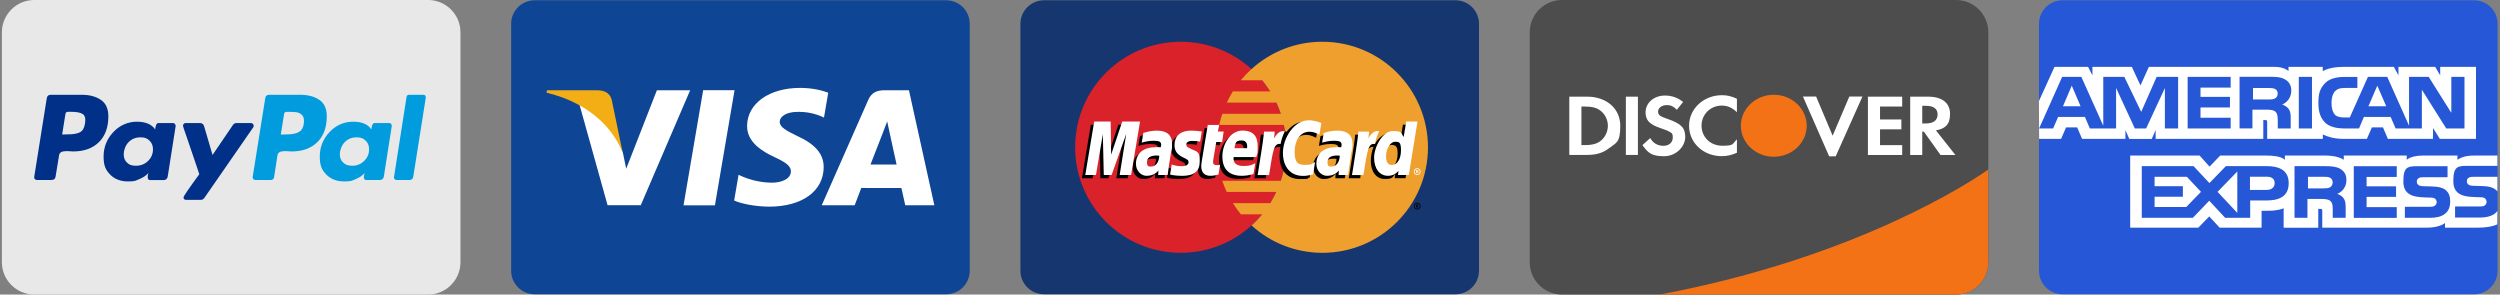 <?xml version="1.0" encoding="UTF-8"?>
<svg xmlns="http://www.w3.org/2000/svg" viewBox="0 0 4252.2 501">
  <rect x="0" y="0" width="4252.2" height="501" fill="#808080" stroke="none"/>
  <defs>
    <style>      .cls-1 {        fill: #16366f;      }      .cls-2 {        fill: #f47216;      }      .cls-2, .cls-3, .cls-4 {        fill-rule: evenodd;      }      .cls-5 {        fill: #003087;      }      .cls-3 {        fill: #4d4d4d;      }      .cls-6, .cls-4 {        fill: #fff;      }      .cls-7 {        fill: #f2ae14;      }      .cls-8 {        fill: #009cde;      }      .cls-9 {        fill: #ee9f2d;      }      .cls-10 {        fill: #0e4595;      }      .cls-11 {        fill: #d9222a;      }      .cls-12 {        fill: #2557d6;      }      .cls-13 {        fill: #e8e8e8;      }    </style>
  </defs>
  <g>
    <g id="Layer_1">
      <g>
        <path class="cls-10" d="M909.4.5h700c22.1,0,40,17.9,40,40v420c0,22.1-17.9,40-40,40h-700c-22.1,0-40-17.9-40-40V40.5c0-22.1,17.9-40,40-40Z"></path>
        <path class="cls-6" d="M1162.6,349.2l33.4-195.8h53.4l-33.4,195.8h-53.4ZM1408.7,157.7c-10.6-4-27.1-8.2-47.8-8.2-52.7,0-89.9,26.6-90.2,64.6-.3,28.1,26.5,43.8,46.8,53.2,20.8,9.6,27.8,15.7,27.7,24.3-.1,13.1-16.6,19.1-31.9,19.1s-32.7-3-50.2-10.3l-6.9-3.1-7.5,43.8c12.5,5.5,35.5,10.2,59.4,10.4,56.1,0,92.5-26.2,92.9-66.9.2-22.3-14-39.2-44.8-53.2-18.7-9.1-30.1-15.1-30-24.3,0-8.1,9.7-16.8,30.6-16.8,17.4-.3,30.1,3.5,39.9,7.5l4.8,2.3,7.2-42.4M1546,153.5h-41.2c-12.8,0-22.3,3.5-27.9,16.2l-79.2,179.4h56s9.2-24.1,11.2-29.4c6.1,0,60.6.1,68.3.1,1.6,6.9,6.5,29.3,6.5,29.3h49.5l-43.2-195.6h0ZM1480.6,279.9c4.4-11.3,21.3-54.7,21.3-54.7-.3.5,4.4-11.3,7.1-18.7l3.6,16.9s10.2,46.7,12.4,56.5h-44.4ZM1117.3,153.5l-52.2,133.5-5.6-27.1c-9.7-31.3-40-65.2-73.9-82.1l47.8,171.2h56.5c0-.1,84-195.5,84-195.5h-56.6"></path>
        <path class="cls-7" d="M1016.3,153.5h-86l-.7,4.1c66.9,16.2,111.2,55.4,129.6,102.4l-18.7-90c-3.2-12.4-12.6-16.1-24.2-16.5"></path>
      </g>
      <g>
        <path class="cls-1" d="M1775.6.5h700c22.1,0,40,17.9,40,40v420c0,22.1-17.9,40-40,40h-700c-22.1,0-40-17.9-40-40V40.5c0-22.1,18-40,40-40Z"></path>
        <path class="cls-11" d="M2187.7,250.5c0,99.1-80.4,179.5-179.5,179.5s-179.5-80.4-179.5-179.5,80.4-179.5,179.5-179.5,179.5,80.4,179.5,179.5"></path>
        <path class="cls-9" d="M2249.1,71c-46.4,0-88.6,17.6-120.5,46.5-6.5,5.9-12.5,12.2-18.1,19h36.3c5,6,9.5,12.4,13.7,19h-63.6c-3.8,6.1-7.3,12.5-10.3,19h84.3c2.9,6.2,5.4,12.5,7.6,19h-99.5c-2.1,6.2-3.8,12.6-5.2,19h109.9c2.7,12.5,4,25.2,4,38,0,19.9-3.3,39.1-9.3,57h-99.5c2.2,6.5,4.7,12.8,7.6,19h84.3c-3.1,6.5-6.5,12.9-10.3,19h-63.6c4.2,6.6,8.7,13,13.7,19h36.3c-5.6,6.8-11.6,13.1-18.1,19,31.9,28.9,74.1,46.5,120.5,46.5,99.1,0,179.5-80.4,179.5-179.5-.2-99.1-80.5-179.5-179.7-179.5"></path>
        <path d="M2404.7,350.6c0-3.2,2.6-5.8,5.8-5.8s5.8,2.6,5.8,5.8-2.6,5.8-5.8,5.8-5.8-2.6-5.8-5.8ZM2410.5,355c2.4,0,4.4-2,4.4-4.4s-2-4.4-4.4-4.4h0c-2.4,0-4.4,2-4.4,4.4h0c0,2.4,2,4.4,4.4,4.4h0ZM2409.7,353.1h-1.2v-5.1h2.1c.4,0,.9,0,1.3.3.4.3.6.8.6,1.3s-.3,1.1-.9,1.3l.9,2.3h-1.3l-.8-2h-.9l.2,1.9h0ZM2409.7,350.2h.7c.2,0,.5,0,.7-.1s.3-.4.3-.6-.1-.4-.3-.5-.5-.1-.8-.1h-.6v1.3h0ZM1966.2,270.2c-2-.2-2.9-.3-4.4-.3-11,0-16.6,3.8-16.6,11.3s2.7,7.5,7,7.5c8,0,13.7-7.6,14-18.5ZM1980.4,303.2h-16.1l.4-7.7c-4.9,6.1-11.5,9-20.4,9s-17.8-8.3-17.8-20.2c0-18,12.6-28.5,34.2-28.5s5,.2,7.9.6c.6-2.4.8-3.5.8-4.8,0-4.9-3.4-6.7-12.5-6.7-9.5-.1-17.4,2.3-20.6,3.3.2-1.2,2.7-16.7,2.7-16.7,9.7-2.8,16.1-3.9,23.3-3.9,16.7,0,25.6,7.5,25.6,21.7s-.6,8.5-1.6,14.7c-1.8,10.6-5.4,33.5-5.9,39.2h0ZM1918.2,303.2h-19.5l11.2-70-24.9,70h-13.3l-1.6-69.6-11.7,69.6h-18.2l15.2-91.1h28l1.7,51,17.1-51h31.2l-15.2,91.1M2273.2,270.2c-2-.2-2.9-.3-4.3-.3-11,0-16.6,3.8-16.6,11.3s2.7,7.5,7,7.5c7.9,0,13.6-7.6,13.9-18.5ZM2287.4,303.2h-16.1l.4-7.7c-4.9,6.1-11.5,9-20.4,9s-17.8-8.3-17.8-20.2c0-18,12.6-28.5,34.2-28.5s5,.2,7.9.6c.6-2.4.8-3.5.8-4.8,0-4.9-3.4-6.7-12.5-6.7-9.5-.1-17.4,2.3-20.6,3.3.2-1.2,2.7-16.7,2.7-16.7,9.7-2.8,16.1-3.9,23.3-3.9,16.7,0,25.6,7.5,25.6,21.7s-.6,8.5-1.6,14.7c-1.8,10.6-5.4,33.5-5.9,39.2h0ZM2067,302c-5.3,1.7-9.5,2.4-14,2.4-10,0-15.4-5.7-15.4-16.3-.1-3.3,1.4-11.9,2.7-19.7,1.1-6.9,8.5-50.5,8.5-50.5h19.4l-2.3,11.2h11.7l-2.6,17.8h-11.8c-2.3,14.1-5.5,31.6-5.5,34,0,3.8,2,5.5,6.7,5.5s3.9-.2,5.3-.7l-2.7,16.3M2126.4,301.4c-6.7,2-13.1,3-19.9,3-21.7,0-33-11.3-33-33s14.4-43.9,33.9-43.9,26.2,10.4,26.2,26.8-.7,10.7-2.4,18.2h-38.6c-1.3,10.7,5.6,15.2,16.8,15.2s13.2-1.4,20.1-4.7l-3.1,18.4ZM2115.5,257.5c.1-1.5,2.1-13.2-9-13.2s-10.6,4.7-12.4,13.2h21.4ZM1992.1,252.5c0,9.4,4.5,15.8,14.8,20.7,7.9,3.7,9.1,4.8,9.1,8.2s-3.5,6.7-11.2,6.7-11.2-.9-17.5-2.9c0,0-2.6,16.3-2.7,17.1,4.4,1,8.4,1.9,20.3,2.2,20.6,0,30.1-7.8,30.1-24.8s-4-16.1-13.7-20.6c-8.2-3.8-9.1-4.6-9.1-8s3.2-6,9.5-6,9.1.4,14,1.1l2.8-17.2c-5-.8-12.7-1.4-17.2-1.4-21.7-.2-29.3,11.2-29.2,24.9M2221.2,229.4c5.4,0,10.5,1.4,17.4,4.9l3.2-19.8c-2.9-1.1-12.9-7.7-21.4-7.7-13,0-24.1,6.5-31.8,17.1-11.3-3.7-16,3.8-21.7,11.4l-5.1,1.2c.4-2.5.7-4.9.6-7.4h-17.9c-2.4,22.9-6.8,46.1-10.2,69.1l-.9,5h19.5c3.3-21.1,5-34.7,6.1-43.8l7.3-4.1c1.1-4.1,4.5-5.5,11.4-5.3-.9,5-1.4,10.1-1.4,15.2,0,24.2,13.1,39.3,34.1,39.3s10-.7,17.2-2.7l3.4-20.8c-6.5,3.2-11.8,4.7-16.6,4.7-11.3,0-18.2-8.4-18.2-22.2.2-20,10.4-34.1,25-34.1"></path>
        <path class="cls-6" d="M1923.9,297.7h-19.5l11.2-70-24.9,70h-13.3l-1.6-69.6-11.7,69.6h-18.2l15.2-91h28l.8,56.4,18.9-56.4h30.3l-15.2,91"></path>
        <path d="M2386.2,212.1l-4.3,26.3c-5.3-7-11.1-12.1-18.6-12.1s-18.8,7.5-24.6,18.4c-8.2-1.7-16.6-4.6-16.6-4.6h0c.7-6,.9-9.8.9-11h-17.9c-2.4,22.9-6.8,46.1-10.2,69.1l-.9,5h19.5c2.6-17.1,4.6-31.3,6.1-42.6,6.7-6,10-11.3,16.7-10.9-3,7.2-4.7,15.5-4.7,24,0,18.5,9.4,30.7,23.5,30.7s12.6-2.5,18-8.2l-.9,6.9h18.4l14.8-91h-19.2ZM2361.8,286c-6.6,0-10-4.9-10-14.6,0-14.6,6.3-24.9,15.1-24.9s10.3,5.1,10.3,14.5c0,14.8-6.3,25-15.4,25h0Z"></path>
        <path class="cls-6" d="M1971.8,264.8c-2-.2-2.9-.3-4.3-.3-11,0-16.6,3.8-16.6,11.3s2.7,7.5,7,7.5c7.9,0,13.6-7.6,13.9-18.5ZM1986,297.7h-16.1l.4-7.7c-4.9,6.1-11.5,9-20.4,9s-17.8-8.3-17.8-20.2c0-18,12.6-28.5,34.2-28.5s5,.2,7.9.6c.6-2.4.8-3.5.8-4.8,0-4.9-3.4-6.7-12.5-6.7-9.5-.1-17.4,2.3-20.6,3.3.2-1.2,2.7-16.6,2.7-16.6,9.7-2.9,16.1-3.9,23.3-3.9,16.7,0,25.6,7.5,25.6,21.7s-.6,8.5-1.6,14.7c-1.8,10.6-5.4,33.6-5.9,39.1h0ZM2247.4,209.2l-3.2,19.8c-6.9-3.5-12-4.9-17.4-4.9-14.6,0-24.8,14.1-24.8,34.1s6.9,22.2,18.2,22.2,10.1-1.5,16.6-4.7l-3.4,20.8c-7.2,2-11.8,2.7-17.2,2.7-21,0-34.1-15.1-34.1-39.3s18.1-55.3,43.9-55.3c8.5-.2,18.5,3.4,21.4,4.6M2278.8,264.8c-2-.2-2.9-.3-4.3-.3-11,0-16.6,3.8-16.6,11.3s2.7,7.5,7,7.5c7.9,0,13.6-7.6,13.9-18.5ZM2293,297.7h-16.2l.4-7.7c-4.9,6.1-11.5,9-20.4,9s-17.8-8.3-17.8-20.2c0-18,12.6-28.5,34.2-28.5s5,.2,7.9.6c.6-2.4.8-3.5.8-4.8,0-4.9-3.4-6.7-12.5-6.7-9.5-.1-17.4,2.3-20.6,3.3.2-1.2,2.7-16.6,2.7-16.6,9.7-2.9,16.1-3.9,23.3-3.9,16.7,0,25.6,7.5,25.6,21.7s-.6,8.5-1.6,14.7c-1.7,10.6-5.3,33.6-5.8,39.1h0ZM2072.6,296.6c-5.3,1.7-9.5,2.4-14,2.4-10,0-15.4-5.7-15.4-16.3-.1-3.3,1.4-11.9,2.7-19.7,1.1-6.9,8.4-50.5,8.4-50.5h19.4l-2.3,11.2h9.9l-2.6,17.8h-10c-2.3,14.1-5.5,31.6-5.5,33.9,0,3.8,2,5.5,6.7,5.5s3.9-.2,5.3-.7l-2.6,16.4M2132,296c-6.7,2-13.1,3-19.9,3-21.7,0-33-11.3-33-33s14.4-43.9,33.9-43.9,26.2,10.4,26.2,26.8-.7,10.7-2.4,18.2h-38.6c-1.3,10.7,5.6,15.2,16.8,15.2s13.2-1.4,20.1-4.7l-3.1,18.4h0ZM2121.1,252.1c.1-1.5,2.1-13.2-9-13.2s-10.6,4.7-12.4,13.2h21.4ZM1997.7,247.1c0,9.4,4.5,15.8,14.8,20.7,7.9,3.7,9.1,4.8,9.1,8.2s-3.5,6.7-11.2,6.7-11.2-.9-17.5-2.9c0,0-2.6,16.3-2.7,17.1,4.4,1,8.4,1.9,20.3,2.2,20.6,0,30.1-7.8,30.1-24.7s-4-16.1-13.7-20.6c-8.2-3.8-9.1-4.6-9.1-8s3.2-6.1,9.5-6.1,9,.4,14,1.1l2.8-17.2c-5-.8-12.7-1.4-17.1-1.4-21.8-.2-29.4,11.2-29.3,24.9M2396.2,297.7h-18.4l.9-6.9c-5.3,5.7-10.8,8.2-18,8.2-14.2,0-23.5-12.2-23.5-30.7s14.5-45.4,31.7-45.4,13.3,3.1,18.6,10.1l4.3-26.3h19.2l-14.8,91h0ZM2367.4,280.6c9.1,0,15.5-10.3,15.5-25s-3.6-14.5-10.3-14.5-15.1,10.3-15.1,24.9c0,9.7,3.3,14.6,9.9,14.6ZM2310.6,223.7c-2.4,22.9-6.8,46.1-10.2,69.1l-.9,5h19.5c7-45.3,8.7-54.1,19.6-53,1.7-9.3,5-17.4,7.4-21.5-8.2-1.7-12.7,2.9-18.7,11.7.5-3.8,1.3-7.5,1.2-11.2h-17.9M2150.1,223.7c-2.4,22.9-6.8,46.1-10.2,69.1l-.9,5h19.5c7-45.3,8.6-54.1,19.6-53,1.8-9.3,5-17.4,7.4-21.5-8.2-1.7-12.7,2.9-18.7,11.7.5-3.8,1.3-7.5,1.2-11.2h-17.9M2404.7,291.9c0-3.2,2.6-5.8,5.8-5.8s5.8,2.6,5.8,5.8h0c0,3.2-2.6,5.8-5.8,5.8-3.2,0-5.8-2.6-5.8-5.8h0ZM2410.5,296.4c2.4,0,4.4-2,4.4-4.4h0c0-2.4-2-4.4-4.4-4.4h0c-2.4,0-4.4,2-4.4,4.4s2,4.4,4.4,4.4h0ZM2409.7,294.5h-1.2v-5.1h2.2c.4,0,.9,0,1.3.3.4.3.7.8.7,1.3s-.3,1.1-.9,1.3l.9,2.2h-1.3l-.8-2h-.9v2h0ZM2409.7,291.6h.7c.2,0,.5,0,.7-.1s.3-.4.3-.6-.1-.4-.3-.5-.5-.1-.8-.1h-.6v1.3h0Z"></path>
      </g>
      <g>
        <path class="cls-13" d="M728.2,0H58.2C27.9,0,3.2,24.7,3.2,55v391c0,30.3,24.7,55,55,55h670c30.3,0,55-24.7,55-55V55c0-30.3-24.7-55-55-55Z"></path>
        <path class="cls-5" d="M171.6,169.9c-8.4-5.8-19.4-8.7-32.9-8.7h-52.3c-4.1,0-6.4,2.1-6.9,6.2l-21.3,133.5c-.2,1.3,0,2.5,1,3.6s2,1.6,3.3,1.6h24.9c4.4,0,6.8-2.1,7.2-6.2l5.9-36c.2-1.7,1-3.2,2.3-4.3,1.3-1.1,2.9-1.8,4.9-2.1,2-.3,3.8-.5,5.6-.5s3.8.1,6.2.3c2.4.2,3.9.3,4.6.3,18.8,0,33.5-5.3,44.2-15.9,10.7-10.6,16-25.2,16-44,0-12.7-4.3-22.1-12.7-27.8h0ZM144.6,209.9c-1.1,7.6-3.9,12.6-8.5,15s-11.1,3.6-19.6,3.6l-10.8.3,5.6-35c.4-2.4,1.9-3.6,4.3-3.6h6.2c8.7,0,15,1.3,19,3.8,3.8,2.6,5.1,7.9,3.8,15.9h0Z"></path>
        <path class="cls-8" d="M720,161.2h-24.2c-2.4,0-3.8,1.2-4.3,3.6l-21.3,136.1-.3.7c0,1.1.4,2.1,1.3,3.1s2,1.5,3.3,1.5h21.6c4.1,0,6.4-2.1,6.9-6.2l21.2-133.9v-.3c0-3.1-1.4-4.6-4.2-4.6h0Z"></path>
        <path class="cls-5" d="M431.5,213.9c0-1.1-.4-2.1-1.3-3.1s-1.9-1.5-2.9-1.5h-25.2c-2.4,0-4.4,1.1-5.9,3.3l-34.7,51-14.4-49.1c-1.1-3.5-3.5-5.2-7.2-5.2h-24.5c-1.1,0-2.1.5-2.9,1.5-.9,1-1.3,2-1.3,3.1s2.1,6.9,6.4,19.3c4.3,12.4,8.8,25.8,13.7,40.2,4.9,14.4,7.5,22,7.7,22.9-17.9,24.4-26.8,37.5-26.8,39.3,0,2.8,1.4,4.3,4.3,4.3h25.2c2.4,0,4.4-1.1,5.9-3.3l83.4-120.4c.3-.5.5-1.2.5-2.3h0Z"></path>
        <path class="cls-8" d="M662.1,209.3h-24.9c-3.1,0-4.9,3.6-5.6,10.8-5.7-8.7-16-13.1-31.1-13.1s-29.1,5.9-40.1,17.7-16.5,25.6-16.5,41.6,3.8,23.1,11.3,30.8c7.5,7.6,17.6,11.5,30.3,11.5s12.8-1.3,19.3-3.9,11.7-6.1,15.4-10.5c0,.2-.2,1.2-.7,2.9-.4,1.7-.7,3.1-.7,3.9,0,3.5,1.4,5.2,4.3,5.2h22.6c4.1,0,6.5-2.1,7.2-6.2l13.4-85.4c.2-1.3,0-2.5-1-3.6-.8-1.2-1.9-1.7-3.2-1.7h0ZM619.4,273.7c-5.6,5.5-12.3,8.2-20.1,8.2s-11.4-1.7-15.4-5.2c-3.9-3.5-5.9-8.3-5.9-14.4s2.7-14.9,8.2-20.4c5.4-5.6,12.2-8.3,20.3-8.3s11.2,1.8,15.2,5.4c4,3.6,6.1,8.6,6.1,14.9,0,7.7-2.8,14.4-8.4,19.8h0Z"></path>
        <path class="cls-5" d="M294.4,209.3h-24.9c-3.1,0-4.9,3.6-5.6,10.8-5.9-8.7-16.3-13.1-31.1-13.1s-29.1,5.9-40.1,17.7-16.5,25.6-16.5,41.6,3.8,23.1,11.3,30.8c7.5,7.6,17.6,11.5,30.3,11.5s12.4-1.3,19-3.9c6.5-2.6,11.8-6.1,15.7-10.5-.9,2.6-1.3,4.9-1.3,6.9,0,3.5,1.4,5.2,4.3,5.2h22.6c4.1,0,6.5-2.1,7.2-6.2l13.4-85.4c.2-1.3,0-2.5-1-3.6-.9-1.3-2-1.8-3.3-1.8h0ZM251.7,273.9c-5.6,5.4-12.4,8-20.4,8s-11.4-1.7-15.2-5.2c-3.8-3.5-5.7-8.3-5.7-14.4s2.7-14.9,8.2-20.4c5.4-5.6,12.2-8.3,20.3-8.3s11.2,1.8,15.2,5.4c4,3.6,6.1,8.6,6.1,14.9,0,7.9-2.9,14.7-8.5,20h0Z"></path>
        <path class="cls-8" d="M543.2,169.9c-8.4-5.8-19.4-8.7-32.9-8.7h-52c-4.4,0-6.8,2.1-7.2,6.2l-21.3,133.5c-.2,1.3,0,2.5,1,3.6s2,1.6,3.3,1.6h26.8c2.6,0,4.4-1.4,5.2-4.3l5.9-37.9c.2-1.7,1-3.2,2.3-4.3,1.3-1.1,2.9-1.8,4.9-2.1,2-.3,3.8-.5,5.6-.5s3.8.1,6.2.3c2.4.2,3.9.3,4.6.3,18.8,0,33.5-5.3,44.2-15.9,10.7-10.6,16-25.2,16-44,0-12.7-4.2-22.1-12.6-27.8h0ZM509.7,223.7c-4.8,3.3-12,4.9-21.6,4.9l-10.5.3,5.6-35c.4-2.4,1.8-3.6,4.3-3.6h5.9c4.8,0,8.6.2,11.5.7,2.8.4,5.6,1.8,8.2,4.1s3.9,5.6,3.9,10c0,9.1-2.5,15.3-7.3,18.6Z"></path>
      </g>
      <g>
        <path class="cls-3" d="M2656.9,0c-30.4,0-55,24.6-55,55v391c0,30.4,24.6,55,55,55h670c30.4,0,55-24.6,55-55V55c0-30.4-24.6-55-55-55h-670Z"></path>
        <path class="cls-4" d="M2929,161.9c8.8,0,16.2,1.8,25.3,6.1v22.8c-8.5-7.9-16-11.2-25.8-11.2-19.3,0-34.4,15-34.4,34.1s14.7,34.2,35.4,34.2,16.6-3.1,24.8-10.9v22.8c-9.3,4.1-16.9,5.8-25.8,5.8-31.3,0-55.6-22.6-55.6-51.7s25-52,56.1-52h0ZM2831.9,162.5c11.5,0,22.1,3.7,30.9,11l-10.7,13.2c-5.3-5.6-10.4-8-16.6-8-8.9,0-15.3,4.7-15.3,11s3.6,8.2,15.9,12.5c23.4,8,30.3,15.2,30.3,30.9s-15,32.6-36.3,32.6-27-5.8-36.5-18.9l13.3-12c4.7,8.6,12.6,13.2,22.4,13.2s15.9-6,15.9-14-2.1-7.7-6.2-10.3c-2.1-1.2-6.2-3-14.2-5.6-19.3-6.5-25.9-13.5-25.9-27.2.2-16.2,14.4-28.4,33-28.4ZM3066.6,164.2h22.4l28.1,66.6,28.4-66.6h22.3l-45.5,101.7h-11.1l-44.6-101.7h0ZM2669.3,164.4h30.1c33.3,0,56.5,20.4,56.5,49.6s-7.1,28.7-19.1,38.1c-10.1,7.9-21.6,11.4-37.6,11.4h-30v-99.1h.1ZM2765.4,164.4h20.5v99.1h-20.5v-99.1ZM3177.1,164.4h58.3v16.8h-37.7v22h36.3v16.8h-36.3v26.8h37.7v16.8h-58.3v-99.2h0ZM3249,164.4h30.5c23.7,0,37.3,10.7,37.3,29.3s-8.5,25.1-24,28.1l33.1,41.8h-25.3l-28.4-39.8h-2.7v39.8h-20.5v-99.2h0ZM3269.5,180v30h6c13.1,0,20.1-5.4,20.1-15.3s-7-14.7-19.7-14.7h-6.4ZM2689.8,181.2v65.6h5.5c13.3,0,21.7-2.4,28.1-7.9,7.1-6,11.4-15.5,11.4-25s-4.3-18.7-11.4-24.7c-6.8-5.8-14.8-8-28.1-8h-5.5Z"></path>
        <path class="cls-2" d="M3017,161.2c30.9,0,56,23.6,56,52.7h0c0,29.1-25.1,52.7-56,52.7s-56-23.6-56-52.7h0c0-29.1,25.1-52.7,56-52.7h0ZM3381.8,288.4c-26.1,18.3-221.1,149.3-558.8,212.6h503.8c30.4,0,55-24.6,55-55v-157.6h0Z"></path>
      </g>
      <g>
        <path class="cls-12" d="M3508.1.5h700c22.1,0,40,17.9,40,40v420c0,22.1-17.9,40-40,40h-700c-22.1,0-40-17.9-40-40V40.5c0-22.1,17.9-40,40-40Z"></path>
        <path class="cls-6" d="M3468.3,236.2h37.4l8.4-19.5h18.9l8.4,19.5h73.7v-14.9l6.6,15h38.2l6.6-15.2v15.1h183.1v-32c-.1,0,3.4,0,3.4,0,2.5.1,3.2.3,3.2,4.2v27.8h94.7v-7.5c7.6,3.9,19.5,7.5,35.1,7.5h39.8l8.5-19.5h18.9l8.3,19.5h76.8v-18.5l11.6,18.5h61.5v-122.5h-60.9v14.5l-8.5-14.5h-62.5v14.5l-7.8-14.5h-84.4c-14.1,0-26.5,1.9-36.6,7.2v-7.2h-58.2v7.2c-6.4-5.4-15.1-7.2-24.8-7.2h-212.7l-14.3,31.6-14.7-31.6h-67v14.5l-7.4-14.5h-57.1l-26.5,58.2.3,64.3h0ZM3704.7,218.5h-22.5v-68.8c-.1,0-31.9,68.8-31.9,68.8h-19.2l-31.9-68.9v68.9h-44.6l-8.4-19.6h-45.6l-8.5,19.6h-23.8l39.2-87.8h32.6l37.3,83.2v-83.2h35.8l28.7,59.6,26.3-59.6h36.5v87.8h0ZM3538.8,180.7l-15-35-14.9,35h29.9ZM3794.1,218.5h-73.2v-87.8h73.2v18.3h-51.3v15.8h50.1v18h-50.1v17.5h51.3v18.2h0ZM3897.2,154.3c0,14-9.8,21.2-15.4,23.4,4.8,1.7,8.9,4.8,10.8,7.4,3.1,4.4,3.6,8.3,3.6,16.1v17.3h-22v-11.1c-.1-5.3.4-12.9-3.6-17.1-3.2-3.1-8.1-3.8-16-3.8h-23.5v31.9h-21.9v-87.8h50.4c11.2,0,19.5.3,26.5,4.2,7,4,11.1,9.7,11.1,19.5h0ZM3869.5,167.4c-3,1.8-6.6,1.8-10.8,1.8h-26.6v-19.5h27c3.8,0,7.8.2,10.4,1.6,2.8,1.3,4.6,4,4.6,7.8s-1.7,6.9-4.6,8.3ZM3932.4,218.5h-22.4v-87.8h22.4v87.8ZM4191.9,218.5h-31.1l-41.5-65.9v65.9h-44.6l-8.5-19.6h-45.5l-8.3,19.6h-25.6c-10.6,0-24.1-2.3-31.8-9.7-7.7-7.5-11.7-17.6-11.7-33.5s2.4-24.9,11.8-34.3c7.1-7,18.2-10.2,33.3-10.2h21.2v18.8h-20.8c-8,0-12.5,1.1-16.9,5.2-3.7,3.7-6.3,10.7-6.3,19.9s2,16.2,6,20.6c3.4,3.5,9.5,4.5,15.3,4.5h9.8l30.9-69.1h32.8l37.1,83.1v-83.1h33.4l38.5,61.2v-61.2h22.4v87.8h.1ZM4058.7,180.7l-15.2-35-15.1,35h30.3ZM4247.8,358.8c-5.3,7.5-15.7,11.2-29.7,11.2h-42.3v-18.8h42.1c4.2,0,7.1-.5,8.9-2.2,1.7-1.5,2.6-3.6,2.6-5.7s-1.1-4.6-2.7-5.8c-1.6-1.3-3.9-2-7.7-2-20.6-.7-46.2.6-46.2-27.2s8.4-26.2,31.4-26.2h43.6v-17.5h-40.6c-12.2,0-21.1,2.8-27.4,7.2v-7.2h-60c-9.6,0-20.9,2.3-26.2,7.2v-7.2h-107.1v7.2c-8.5-5.9-22.9-7.2-29.5-7.2h-70.7v7.2c-6.7-6.3-21.7-7.2-30.9-7.2h-79.1l-18.1,18.8-16.9-18.8h-118.1v122.6h115.9l18.6-19.1,17.6,19.1h71.4c0,.1,0-28.7,0-28.7h7c9.5.1,20.7-.2,30.5-4.3v33.1h58.9v-32h2.8c3.6,0,4,.1,4,3.6v28.3h179c11.4,0,23.2-2.8,29.8-7.8v7.8h56.8c11.8,0,23.4-1.6,32.1-5.6l.2-22.8h0ZM3892.8,311.6c0,24.4-19,29.4-38.2,29.4h-27.3v29.5h-42.6l-27-29.1-28,29.1h-86.8v-87.9h88.1l27,28.8,27.9-28.8h70c17.4.1,36.9,4.7,36.9,29ZM3718.6,352.1h-53.9v-17.5h48.1v-17.9h-48.1v-16h54.9l24,25.6-25,25.8ZM3805.4,362.1l-33.6-35.8,33.6-34.6v70.4ZM3855.2,323h-28.3v-22.4h28.6c7.9,0,13.4,3.1,13.4,10.8-.1,7.6-5.3,11.6-13.7,11.6ZM4003.5,282.7h73.1v18.2h-51.3v16h50.1v17.9h-50.1v17.5h51.3v18.3h-73.1v-87.9h0ZM3975.4,329.7c4.9,1.7,8.9,4.8,10.7,7.4,3.1,4.3,3.5,8.3,3.6,16v17.4h-22v-11c0-5.3.5-13.1-3.5-17.2-3.2-3.1-8.1-3.9-16.1-3.9h-23.4v32.1h-22v-87.9h50.6c11.1,0,19.2.5,26.4,4.1,6.9,4,11.3,9.5,11.3,19.5,0,14.2-9.8,21.3-15.6,23.5h0ZM3963,318.6c-2.9,1.7-6.6,1.8-10.8,1.8h-26.6v-19.7h27c3.9,0,7.8.1,10.5,1.6,2.8,1.4,4.5,4.1,4.5,7.9s-1.7,6.8-4.6,8.4h0ZM4160.9,324.2c4.3,4.2,6.6,9.6,6.6,18.6,0,18.9-12.3,27.7-34.4,27.7h-42.7v-18.8h42.5c4.2,0,7.1-.5,9-2.2,1.5-1.4,2.6-3.3,2.6-5.7s-1.2-4.6-2.7-5.8c-1.7-1.3-4-1.9-7.8-1.9-20.5-.7-46.2.6-46.2-27.2s8.4-26.2,31.3-26.2h43.9v18.7h-40.2c-4,0-6.6.1-8.8,1.6-2.4,1.4-3.3,3.5-3.3,6.3s2,5.6,4.8,6.5c2.3.8,4.8,1,8.5,1l11.8.3c11.9.3,20.1,2.3,25.1,7.1h0ZM4247.8,300.7h-39.9c-4,0-6.6.1-8.9,1.6-2.3,1.4-3.2,3.5-3.2,6.3s2,5.6,4.8,6.5c2.3.8,4.8,1,8.4,1l11.9.3c12,.3,20,2.3,24.9,7.1.9.7,1.4,1.4,2,2.2v-25h0Z"></path>
      </g>
    </g>
  </g>
</svg>
